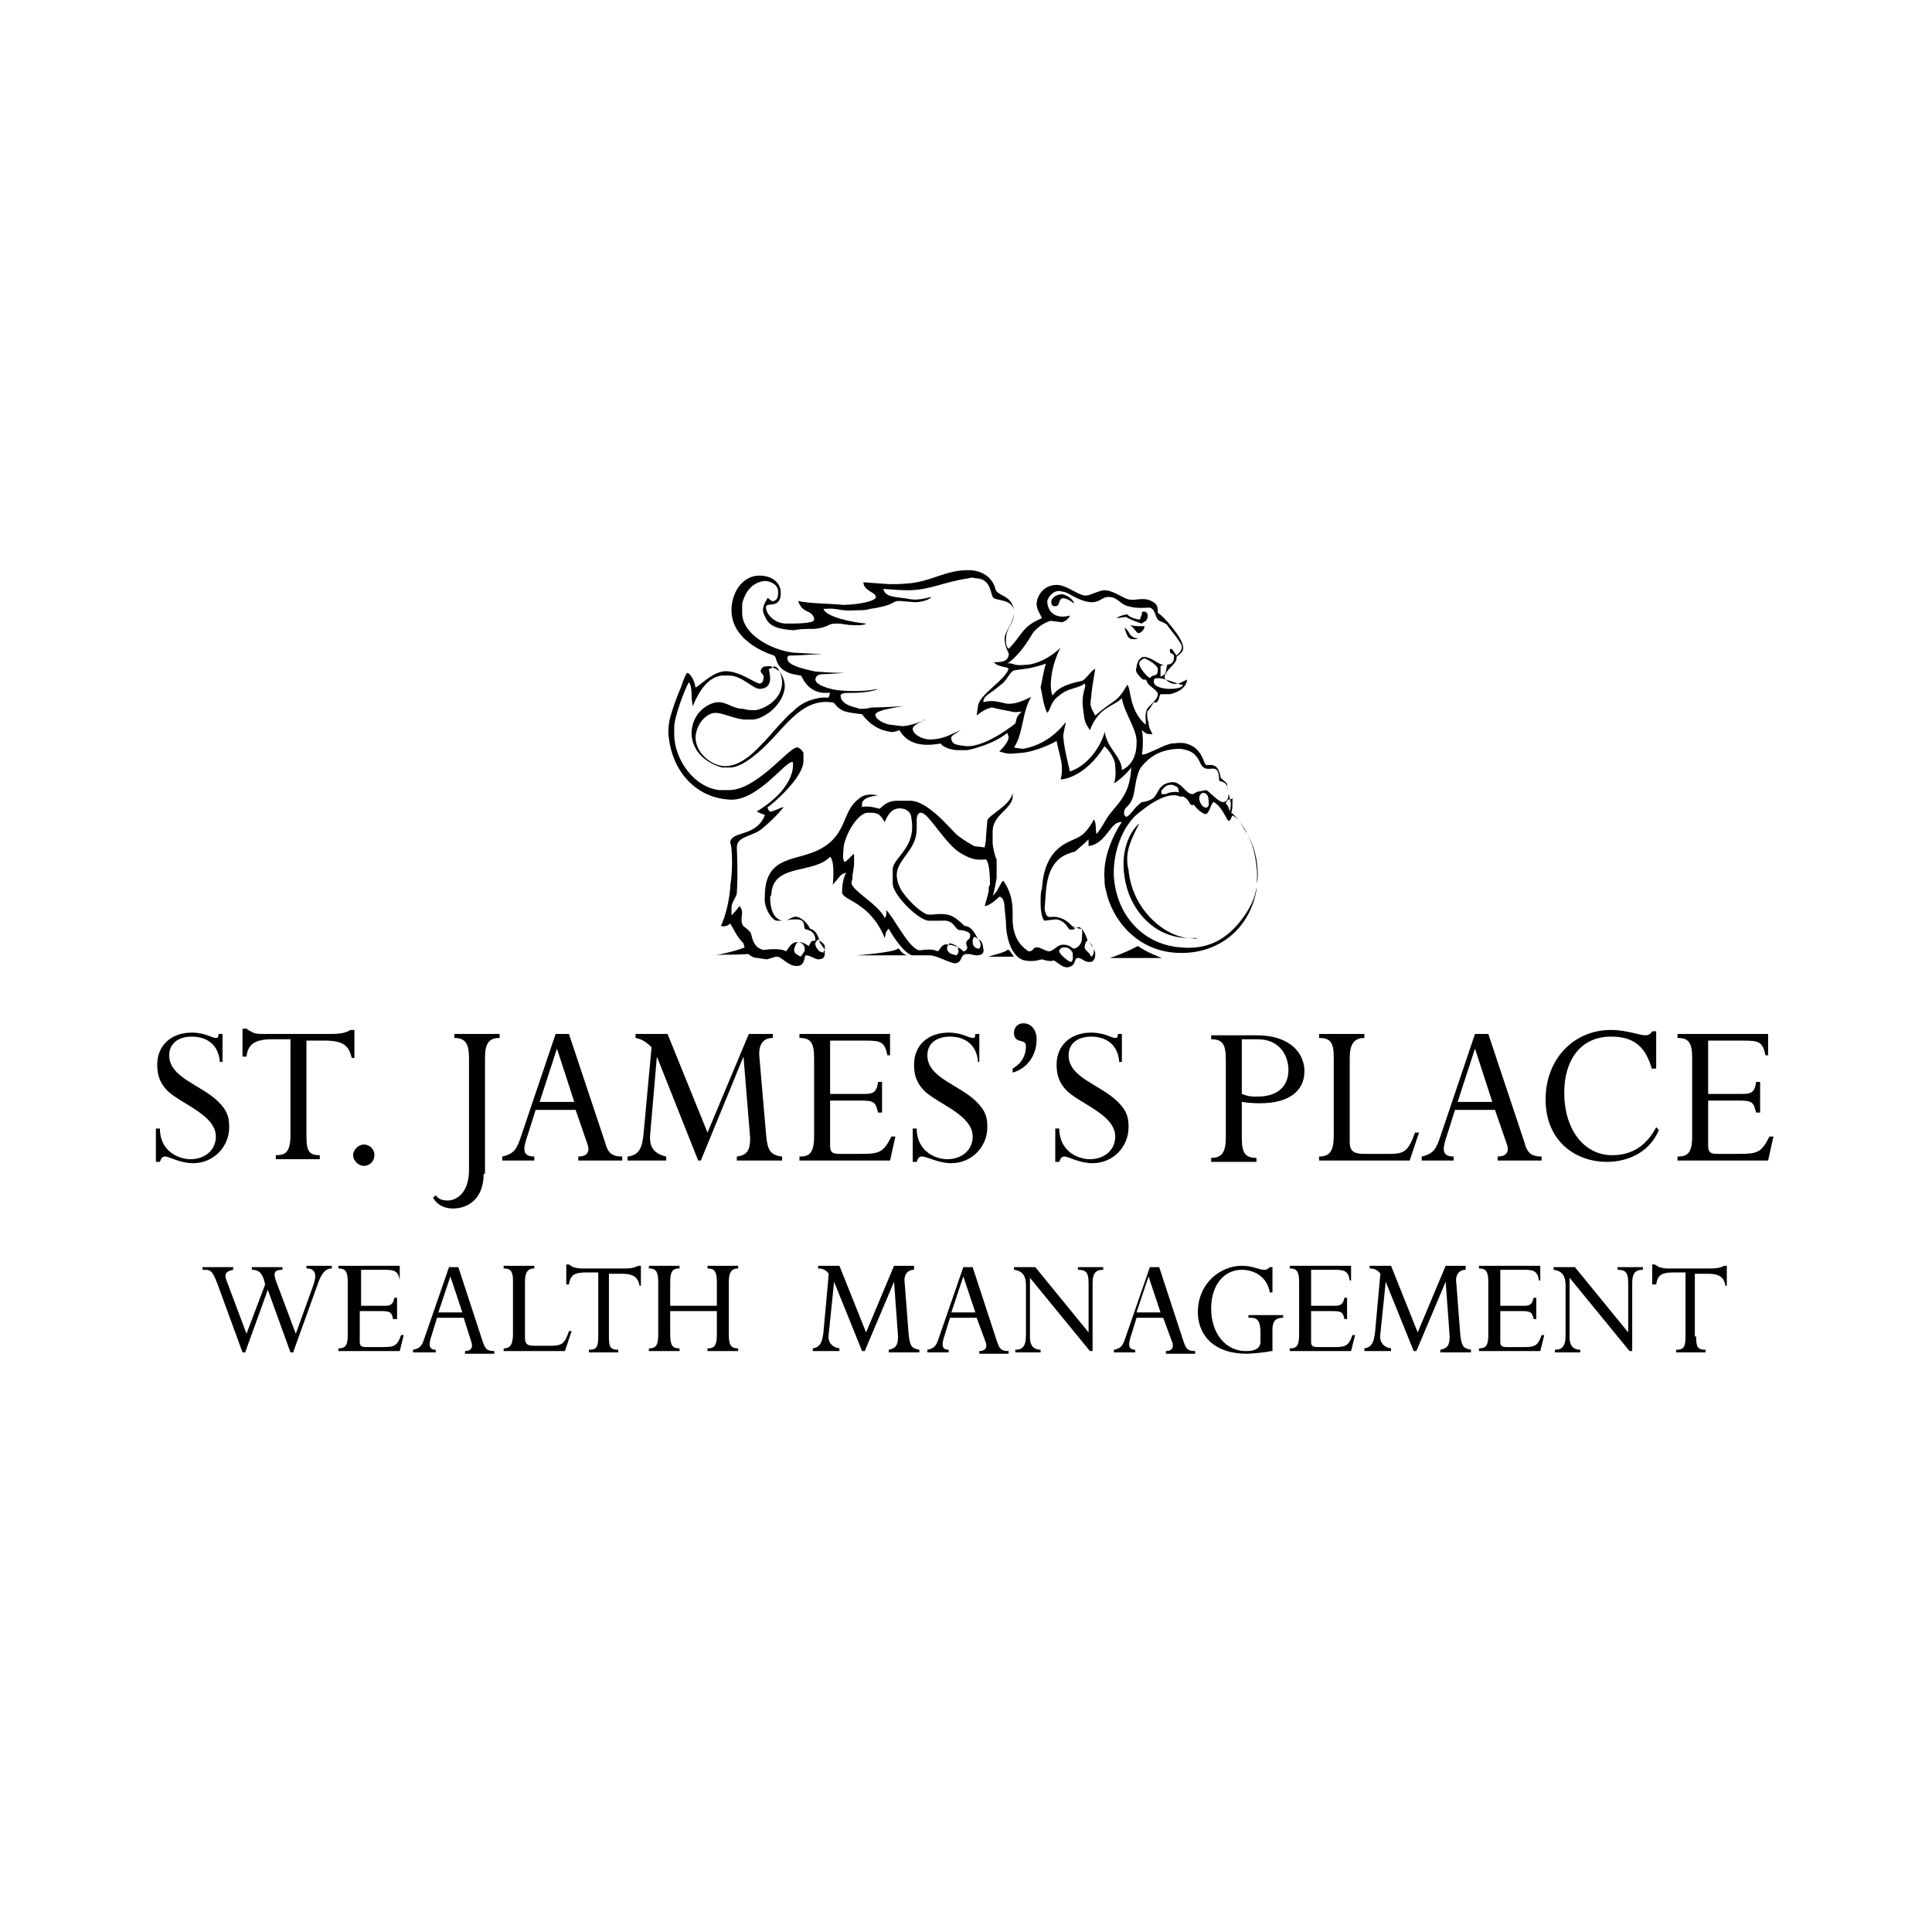 <svg version="1.2" xmlns="http://www.w3.org/2000/svg" viewBox="0 0 145 145" width="145" height="145"><style></style><path  d="m22 101.5h-0.2l-1.7-4.7-1.7 4.7h-0.2l-1.9-5.2c-0.4-1-0.5-1-1.1-1v-0.2h2.3v0.2c-0.5 0.1-0.7 0.3-0.5 0.8l1.5 4 1.4-3.7-0.1-0.4c-0.2-0.5-0.4-0.7-0.9-0.7v-0.2h2.3v0.2c-0.6 0-0.7 0.2-0.5 0.8l1.5 4 1.3-3.6c0.3-0.8 0.2-1.3-0.5-1.3v-0.2h1.9v0.2c-0.5 0-0.8 0.4-1.1 1.3z"/><path  d="m29.7 99h-0.2c-0.1-0.5-0.2-0.6-0.9-0.6h-1.6v2.3c0 0.3 0.1 0.4 0.5 0.4h1.1c0.9 0 1.2 0 1.5-0.9h0.2l-0.3 1.2h-4.6v-0.2c0.5 0 0.7-0.2 0.7-1v-4c0-0.8-0.2-1-0.7-1v-0.2h4.6v1.1c-0.1-0.7-0.4-0.8-1.1-0.8h-1.8v2.7h1.8c0.4 0 0.6-0.1 0.7-0.6h0.2v1.6z"/><path fill-rule="evenodd" d="m34.8 98.9h-2l-0.4 1.3c-0.2 0.6-0.3 1.1 0.3 1.1v0.2h-1.7v-0.2c0.6-0.1 0.7-0.4 0.9-1l1.8-5.2h0.7l1.8 5.5c0.2 0.6 0.3 0.8 0.9 0.8v0.2h-2.2v-0.2c0.4 0 0.6-0.2 0.5-0.6zm-1-3.1l-0.9 2.7h1.8z"/><path  d="m42.4 101.4h-4.6v-0.2c0.5 0 0.7-0.3 0.7-1.1v-4c0-0.7-0.2-0.9-0.7-0.9v-0.2h2.3v0.2c-0.5 0-0.7 0.3-0.7 1v4.2c0 0.5 0.2 0.6 0.7 0.6h1.3c0.8 0 1-0.2 1.3-1.1h0.2z"/><path  d="m45.7 100.3c0 0.8 0.1 1 0.7 1v0.2h-2.2v-0.2c0.5 0 0.7-0.1 0.7-1v-4.8h-0.9c-0.9 0-1.2 0.2-1.3 0.9h-0.2v-1.5h0.2c0.1 0.1 0.2 0.1 0.3 0.2 0.1 0 0.3 0.1 0.6 0.1h3.3c0.6 0 0.8-0.1 1-0.2h0.2v1.5h-0.1c-0.1-0.5-0.3-0.9-1.3-0.9h-1z"/><path  d="m50.3 98.4v1.8c0 0.8 0.2 1 0.7 1v0.2h-2.3v-0.2c0.5 0 0.7-0.2 0.7-1v-4c0-0.8-0.2-1-0.7-1v-0.2h2.3v0.2c-0.5 0-0.7 0.2-0.7 1v1.8h3.5v-1.8c0-0.8-0.2-1-0.7-1v-0.2h2.3v0.2c-0.5 0-0.7 0.3-0.7 1v4c0 0.8 0.2 1 0.7 1v0.2h-2.3v-0.2c0.5 0 0.7-0.2 0.7-1v-1.8z"/><path  d="m68.6 95.3c-0.5 0-0.8 0.4-0.7 1l0.3 3.9c0.1 0.8 0.2 1 0.8 1.1v0.2h-2.3v-0.2c0.5-0.1 0.7-0.3 0.7-1l-0.3-4.1-2.2 5.2h-0.2l-2.1-5.2-0.4 3.9c-0.1 0.6 0.2 1 0.8 1.1v0.2h-2v-0.2c0.6-0.1 0.7-0.5 0.8-1.2l0.4-4.4c-0.2-0.3-0.5-0.4-0.8-0.4v-0.2h1.6l2 5 2.1-5h1.5z"/><path fill-rule="evenodd" d="m73.3 98.9h-2l-0.4 1.3c-0.2 0.6-0.3 1.1 0.3 1.1v0.2h-1.6v-0.2c0.6-0.1 0.7-0.4 0.9-1l1.8-5.2h0.7l1.8 5.5c0.2 0.6 0.3 0.8 0.9 0.8v0.2h-2.2v-0.2c0.4 0 0.6-0.2 0.5-0.6zm-1-3.1l-0.9 2.7h1.8z"/><path  d="m82 101.4h-0.2l-4.5-5.5v4.5c0 0.6 0.3 0.9 0.8 0.9v0.2h-1.9v-0.2c0.5 0 0.8-0.2 0.8-1.1v-3.7c0-0.7-0.2-1.1-0.9-1.2v-0.2h1.6l4 4.9v-3.7c0-0.8-0.2-1-0.8-1v-0.2h1.9v0.2c-0.6 0-0.8 0.3-0.8 1z"/><path fill-rule="evenodd" d="m87.3 98.9h-2l-0.4 1.3c-0.2 0.6-0.3 1.1 0.3 1.1v0.2h-1.6v-0.2c0.6-0.1 0.7-0.4 0.9-1l1.8-5.2h0.7l1.8 5.5c0.2 0.6 0.3 0.8 0.9 0.8v0.2h-2.2v-0.2c0.4 0 0.6-0.2 0.5-0.6zm-1.1-3.1l-0.9 2.7h1.8z"/><path  d="m95.4 101.4c-0.4 0.1-1.5 0.2-1.8 0.2-2.8 0-3.7-1.7-3.7-3.1 0-2.2 1.7-3.5 3.3-3.5 0.9 0 1.2 0.3 1.7 0.3 0.2 0 0.3-0.1 0.4-0.2h0.2v1.9h-0.2c-0.2-1.2-1.2-1.7-2.1-1.7-1.3 0-2.3 1.1-2.3 2.9 0 1.9 1.1 3.2 2.6 3.2 0.5 0 1.1-0.1 1.1-0.7v-0.7c0-0.8-0.2-1.1-0.7-1.1h-0.2v-0.2h2.6v0.2c-0.6 0-0.8 0.3-0.8 0.9v1.6z"/><path  d="m101.1 99h-0.2c-0.1-0.5-0.2-0.6-0.9-0.6h-1.6v2.3c0 0.3 0.1 0.4 0.5 0.4h1.1c0.9 0 1.2 0 1.5-0.9h0.2l-0.3 1.2h-4.6v-0.2c0.5 0 0.7-0.2 0.7-1v-4c0-0.8-0.2-1-0.7-1v-0.2h4.6v1.1h-0.1c-0.1-0.7-0.4-0.8-1.1-0.8h-1.8v2.7h1.8c0.4 0 0.6-0.1 0.7-0.6h0.2z"/><path  d="m110 95.3c-0.5 0-0.8 0.4-0.7 1l0.3 3.9c0.1 0.8 0.2 1 0.8 1.1v0.2h-2.3v-0.2c0.5-0.1 0.7-0.3 0.7-1l-0.3-4.1-2.2 5.2h-0.2l-2.1-5.2-0.4 3.9c-0.1 0.6 0.2 1 0.8 1.1v0.2h-2v-0.2c0.6-0.1 0.7-0.5 0.8-1.2l0.4-4.4c-0.2-0.3-0.5-0.4-0.8-0.4v-0.2h1.6l2 5 2.1-5h1.5z"/><path  d="m115.3 99h-0.2c-0.1-0.5-0.2-0.6-0.9-0.6h-1.6v2.3c0 0.3 0.1 0.4 0.5 0.4h1.1c0.9 0 1.2 0 1.5-0.9h0.2l-0.3 1.2h-4.6v-0.2c0.5 0 0.7-0.2 0.7-1v-4c0-0.8-0.2-1-0.7-1v-0.2h4.6v1.1h-0.1c-0.1-0.7-0.4-0.8-1.1-0.8h-1.8v2.7h1.8c0.4 0 0.6-0.1 0.7-0.6h0.2z"/><path  d="m122.5 101.4h-0.2l-4.5-5.5v4.5c0 0.6 0.3 0.9 0.8 0.9v0.2h-1.9v-0.2c0.5 0 0.8-0.2 0.8-1.1v-3.7c0-0.7-0.2-1.1-0.9-1.2v-0.2h1.6l4 4.9v-3.7c0-0.8-0.2-1-0.8-1v-0.2h1.9v0.2c-0.6 0-0.8 0.3-0.8 1z"/><path  d="m127.3 100.3c0 0.8 0.1 1 0.7 1v0.2h-2.2v-0.2c0.5 0 0.7-0.1 0.7-1v-4.8h-0.9c-0.9 0-1.2 0.2-1.3 0.9h-0.3v-1.5h0.2c0.1 0.1 0.2 0.1 0.3 0.2 0.1 0 0.3 0.1 0.6 0.1h3.3c0.6 0 0.8-0.1 1-0.2h0.2v1.5h-0.1c-0.1-0.5-0.3-0.9-1.3-0.9h-1v4.7z"/><path  d="m16.8 79.7h-0.3c-0.1-1.4-1.1-1.9-2.1-1.9-1 0-1.7 0.5-1.7 1.4 0 1.7 2.4 2.2 3.7 3.5 0.7 0.7 0.8 1.2 0.8 1.9 0 1.5-1.2 2.7-2.7 2.7-1 0-1.8-0.5-2.1-0.5-0.2 0-0.3 0.1-0.4 0.4h-0.3v-2.5h0.3c0 1.7 1.4 2.3 2.3 2.3 1.1 0 1.9-0.7 1.9-1.7 0-1.6-2.5-2.4-3.6-3.4-0.6-0.6-0.8-1.2-0.8-2 0-1.4 1-2.4 2.6-2.4 1 0 1.5 0.4 1.8 0.4 0.1 0 0.2 0 0.2-0.3h0.3v2.1z"/><path  d="m23 85.3c0 1.1 0.2 1.4 1 1.4v0.3h-3.3v-0.3c0.7 0 1.1-0.2 1.1-1.5v-7.2h-1.4c-1.3 0-1.8 0.4-1.9 1.3h-0.3v-2.1h0.3c0.1 0.1 0.3 0.2 0.5 0.3 0.2 0.1 0.5 0.1 0.9 0.1h4.9c0.8 0 1.2-0.1 1.5-0.3h0.3v2.1h-0.2c-0.2-0.8-0.5-1.3-2-1.3h-1.4z"/><path  d="m28.1 86.7c0 0.4-0.3 0.8-0.8 0.8-0.4 0-0.8-0.4-0.8-0.8 0-0.4 0.4-0.8 0.8-0.8 0.4 0 0.8 0.3 0.8 0.8z"/><path  d="m36.3 88.1c0 1.9-1.2 2.6-2.3 2.6-0.7 0-1.2-0.3-1.5-0.8l0.2-0.2c0.2 0.3 0.5 0.4 0.9 0.4 0.6 0 1.6-0.5 1.6-2.3v-8.4c0-1.1-0.3-1.5-1.1-1.5v-0.3h3.4v0.3c-0.8 0-1.1 0.4-1.1 1.5v8.7z"/><path fill-rule="evenodd" d="m43.2 83.3h-3l-0.6 1.9c-0.3 0.9-0.5 1.6 0.5 1.6v0.3h-2.4v-0.3c0.9-0.2 1.1-0.6 1.4-1.5l2.6-7.7h1l2.7 8.1c0.2 0.8 0.5 1.1 1.3 1.1v0.3h-3.3v-0.3c0.6 0 0.9-0.3 0.7-0.9zm-1.4-4.6l-1.3 4h2.6z"/><path  d="m58 77.9c-0.8 0-1.1 0.6-1 1.5l0.5 5.8c0.1 1.1 0.3 1.5 1.2 1.6v0.3h-3.4v-0.3c0.8-0.1 1-0.5 1-1.4l-0.5-6.1-3.2 7.8h-0.2l-3.1-7.8-0.5 5.8c-0.1 1 0.3 1.5 1.2 1.7v0.3h-2.9v-0.3c0.9-0.1 1.1-0.7 1.2-1.7l0.6-6.5c-0.4-0.4-0.7-0.6-1.2-0.7v-0.3h2.4l3 7.4 3.1-7.4h1.8z"/><path  d="m66.2 83.5h-0.3c-0.2-0.8-0.3-0.9-1.3-0.9h-2.3v3.4c0 0.5 0.2 0.6 0.7 0.6h1.6c1.4 0 1.7-0.1 2.3-1.3h0.3l-0.4 1.8h-6.8v-0.3c0.7 0 1.1-0.2 1.1-1.5v-5.9c0-1.2-0.3-1.5-1.1-1.5v-0.3h6.8v1.6h-0.2c-0.2-1-0.5-1.1-1.6-1.1h-2.7v4h2.6c0.6 0 0.9-0.1 1-0.9h0.3z"/><path  d="m73.7 79.7h-0.3c-0.1-1.4-1.1-1.9-2.1-1.9-1 0-1.7 0.5-1.7 1.4 0 1.7 2.4 2.2 3.7 3.5 0.7 0.7 0.8 1.2 0.8 1.9 0 1.5-1.2 2.7-2.7 2.7-1 0-1.8-0.5-2.2-0.5-0.2 0-0.3 0.1-0.4 0.4h-0.3v-2.5h0.3c0 1.7 1.4 2.3 2.3 2.3 1.1 0 1.9-0.7 1.9-1.7 0-1.6-2.5-2.4-3.6-3.4-0.6-0.6-0.8-1.2-0.8-2 0-1.4 1-2.4 2.6-2.4 1 0 1.5 0.4 1.8 0.4 0.1 0 0.2 0 0.2-0.3h0.3v2.1z"/><path  d="m76 80.2c0.7-0.4 1-1 1-1.7 0-0.6-0.9-0.1-0.9-1 0-0.4 0.3-0.7 0.7-0.7 0.6 0 1 0.5 1 1.2 0 1.2-0.7 2.2-1.8 2.5z"/><path  d="m84.3 79.7h-0.3c-0.1-1.4-1.1-1.9-2.1-1.9-1 0-1.7 0.5-1.7 1.4 0 1.7 2.4 2.2 3.7 3.5 0.7 0.7 0.8 1.2 0.8 1.9 0 1.5-1.2 2.7-2.7 2.7-1 0-1.8-0.5-2.1-0.5-0.2 0-0.3 0.1-0.4 0.4h-0.3v-2.5h0.3c0 1.7 1.4 2.3 2.3 2.3 1.1 0 1.9-0.7 1.9-1.7 0-1.6-2.5-2.4-3.6-3.4-0.6-0.6-0.8-1.2-0.8-2 0-1.4 1-2.4 2.6-2.4 1 0 1.5 0.4 1.8 0.4 0.1 0 0.2 0 0.2-0.3h0.3v2.1z"/><path fill-rule="evenodd" d="m93.2 85.4c0 1.2 0.3 1.5 1.1 1.5v0.3h-3.4v-0.3c0.7 0 1.1-0.3 1.1-1.5v-5.9c0-1.2-0.3-1.5-1.1-1.5v-0.3h3.4c2.6 0 3.6 1.4 3.6 2.7 0 1.5-1.2 2.4-3.3 2.4-0.4 0-0.7 0-1.4-0.1zm0-3.3c0.5 0.2 0.7 0.2 1.2 0.2 1.4 0 2.3-0.7 2.3-2 0-1-0.6-2.3-2.3-2.3h-1.2z"/><path  d="m105.8 87.1h-6.8v-0.3c0.8 0 1.1-0.4 1.1-1.6v-5.9c0-1.1-0.3-1.4-1.1-1.4v-0.3h3.4v0.3c-0.8 0-1.1 0.5-1.1 1.5v6.3c0 0.7 0.3 0.9 1.1 0.9h1.9c1.1 0 1.4-0.2 1.9-1.6h0.3z"/><path fill-rule="evenodd" d="m112.2 83.3h-3l-0.6 1.9c-0.3 0.9-0.5 1.6 0.5 1.6v0.3h-2.4v-0.3c0.9-0.2 1.1-0.6 1.4-1.5l2.6-7.7h1l2.7 8.1c0.2 0.8 0.5 1.1 1.3 1.1v0.3h-3.3v-0.3c0.6 0 0.9-0.3 0.7-0.9zm-1.5-4.6l-1.3 4h2.6z"/><path  d="m124 80.3c-0.5-1.8-1.4-2.5-3.1-2.5-2.3 0-3.5 1.8-3.5 4.2 0 2.8 1.5 4.7 3.6 4.7q2.2 0 3.3-2.1l0.2 0.2c-0.6 1.5-2.1 2.4-3.9 2.4-2.3 0-4.6-1.5-4.6-4.7 0-3 2.1-5.2 4.9-5.2 1.2 0 2.1 0.4 2.6 0.4 0.2 0 0.4-0.1 0.5-0.3h0.3v2.8h-0.3z"/><path  d="m132.1 83.5h-0.3c-0.2-0.8-0.3-0.9-1.3-0.9h-2.3v3.4c0 0.5 0.2 0.6 0.7 0.6h1.6c1.4 0 1.7-0.1 2.3-1.3h0.3l-0.4 1.8h-6.8v-0.3c0.7 0 1.1-0.2 1.1-1.5v-5.9c0-1.2-0.3-1.5-1.1-1.5v-0.3h6.8v1.6h-0.2c-0.2-1-0.5-1.1-1.6-1.1h-2.7v4h2.6c0.6 0 0.9-0.1 1-0.9h0.3z"/><path  d="m85.4 71c0.7 0.5 1.8 0.9 1.8 0.9h-3.9c1.2-0.4 2.1-0.9 2.1-0.9z"/><path  d="m55.9 71.1c0 0 0.1 0.1 0.3 0.5-1.6 0.1-1.7 0-2.5 0.1 0 0 1.5-0.3 2.2-0.6z"/><path  d="m67.4 71.2c0.1-0.1 0.2 0.4 0.7 0.5h-3.8c0 0 2.7-0.2 3.1-0.5z"/><path  d="m75.6 71.3c0.1-0.1 0.2 0.1 0.5 0.5h-1.9c0.2-0.1 1.2-0.3 1.4-0.5z"/><path fill-rule="evenodd" d="m54.8 66.7c0-0.4 0.1-0.7 0.1-1 0.1-1 0-2.5-0.1-2.4 0-1 1.9-0.4 2.6-2.1 0-0.1-0.3-0.1-0.6-0.3 3.1-1.9 2.7-3.7 2.7-3.7-0.5-0.2-2.7 3.1-4.9 2.8-2.4-0.2-4.1-2.1-4.4-4.6-0.1-0.6 0-1.3 0.2-1.9 0.3-1 0.7-1.9 0.7-1.9 0.2-0.6 0.4-1.1 0.5-1.1 0.1 0 0.5 0.4 0.6 1.1 0.4-0.2 1.1-1 2-1.2 1.1-0.2 2.5 0.9 2.8 0.9 0.2 0 0.3-0.2 0.3-0.4 0.1-0.3-0.3-0.4-0.2-0.6 0.1-0.3 0.3-0.3 0.7-0.3q0.1 0 0.2 0.1c-0.2 0.1-0.3 0.1-0.3 0.1 0 0 0.1 0.5 0.1 0.7 0 0.7-0.5 0.8-0.8 0.8-0.5 0-1.3-1-2.3-1-0.2 0-0.5 0-0.5 0-1.3 0.1-2 1.8-2.2 2.3 0 0-0.1-0.4-0.1-0.9 0-0.5-0.1-0.8-0.2-0.9-0.3 0.5-1.1 2.6-1.1 3.4v0.5c0 1.9 1.5 4 3.4 4.2 0.3 0 0.5 0 0.7 0 2.1 0 4.5-3.2 5.1-3.2 0.2 0 0.4 0.2 0.5 0.4v0.6c0 1.3-2.4 3.3-2.7 3.5 0 0 0.1 0.4 0.3 0.3 0.4-0.1 0.9-0.4 0.9-0.3-0.5 0.6-0.9 1-1.5 1.5-0.7 0.7-2 0.6-2 1.5 0 0 0.1 2.1 0 3.4 0 0.3-0.4 0.7-0.4 1.1 0 0.3 0 0.6 0 0.6 0.2-0.2 0.3-0.3 0.6-0.7 0.1 0.1 0.2 0.3 0.2 0.5 0 0-0.1 0.7 0 0.8 0 0.3 0.6 0.4 0.7 0.9 0.2 0.9 0.6 1 0.9 1.1 0 0 1.2-0.2 1.7 0.1 0.3-0.4 0.4-0.7 0.9-0.7 0.3 0 0.5 0.1 0.8 0.3 0.2-0.3 0.1-0.4 0.5-0.4 0-0.9-0.8-0.8-0.8-0.9-0.1-0.1 0.1-0.7-0.6-0.7-0.3 0-0.6 0-0.8 0.1 0.2-0.1 0.5-0.3 0.7-0.3 0.3 0 0.8 0.3 1.1 0.9 0.4 0.1 0.6 0.5 0.7 0.9q-0.1-0.1-0.1-0.1c-0.3 0.3-0.2 0.4-0.2 0.4 0 0.2 0.3 0.5 0.3 0.5l0.3 0.1q0-0.1 0.1-0.2 0 0.1 0 0.3c0 0.3-0.2 0.4-0.5 0.4-0.2 0-0.6-0.3-0.9-0.3-0.2 0 0 0.8-0.7 0.8-0.7 0-1.1-0.7-1.5-0.7-0.2 0-0.6 0.2-0.8 0.2l-0.6-0.1c-0.4 0-0.9-0.2-1.1-1.1-0.5-0.5-0.7-1-1-1.5 0 0-0.2 0.3-0.7 0.2 0.3-0.6 0.6-1.7 0.7-2.8zm6.7 3.9c0.2 0.1 0.4 0.3 0.4 0.4q0 0.1 0 0.3c-0.1-0.2-0.2-0.3-0.4-0.6q0-0.1 0-0.1zm-2.6-19.1c0 0.6-0.4 1.4-1.2 2-0.3 0.2-0.8 0.5-1.2 0.5-0.3 0-0.5 0-0.7 0-0.8-0.1-1.6-0.5-2.1-0.5-0.6 0-1.4 0.7-1.5 1.8 0 1.3 1.3 2.2 2.2 2.2 1.4 0 2.5-1.3 4-3 0.4-0.4 0.7-0.8 1.1-1.1q0.7-0.7 1.5-0.9c1.3-0.4 1.1 0.2 1.3-0.5h-0.5c-1.3-0.1-1.6-1.3-1.7-1.3 0 0-0.8-0.1-1.1-0.3-0.8-0.4-0.7-1.1-0.9-1.2 0 0-3.2-0.9-3.2-3.4 0-1.3 0.8-2.6 2.1-2.6 0.9 0 1.6 0.5 1.6 1.3 0 1.2-1 0.7-1.1 1-0.1 0.5 0.6 1.3 1.5 1.3 0.8 0 2.1 0 2.1-0.3 0-0.1 0-0.2-0.1-0.3-0.2-0.4-0.8-0.2-1.1-1.1 0.7 0.2 2.6 0.2 3.4 0.3 0.3 0 2-0.1 2.4-0.5 0.1 0 0-0.1 0-0.2 0-0.2-0.9-0.4-0.9-1 1.5 0.1 1.9 0.2 3.2 0.1 1.9-0.1 3-1.1 4.9-1 1.2 0.1 1.7 0.9 1.8 1.4 0.2 0.6 1.2 0.4 1.4 1.6-0.2-0.8-1.1-0.7-1.5-0.9-0.3-0.1-0.1-1.5-1.4-1.5 0 0-0.2-0.1-0.5 0-2 0.3-2.9 0.9-4.6 0.9-0.7 0-1.6-0.1-1.8-0.1 0.1 0.6 0.9 0.6 1.6 0.7 0.6 0.1 0.8 0.2 2-0.1-0.2 0.3-1 0.4-1.2 0.4l-1.2-0.1c-0.6 0-0.2 0.3-2.2 0.6-0.3 0.1-0.6 0.1-1 0.1-1.4 0.1-1.3-0.2-2.5-0.1 0.2 0.6 2.1 1 3.2 1.1 0 0-0.1 0.2-1.3 0.1-0.7-0.1-0.6-0.1-1-0.1-0.6 0-0.5 0.3-1.6 0.4-0.6 0-1.1 0-1.5 0.1-1.7-0.1-2-0.5-2.3-1.3-0.1-0.3 0-0.6 0.3-1.1 0.1-0.1 0.2 0.3 0.5 0.2 0.2-0.1 0.3-0.2 0.3-0.7 0-0.6-0.7-0.8-1-0.8-1 0.1-1.5 0.9-1.7 1.7 0 0.2 0 0.6 0 0.7 0 1.8 2.7 3 4.2 3l1.8 0.1c-0.7 0-1.7 0.1-2.3 0.1-0.2 0-0.3 0-0.3 0.2-0.1 0.6 1.7 0.9 2.1 1 0.2 0 0.9 0.1 2.2 0.1 0 0-1.3 0.1-1.7 0.1-0.2 0-0.5 0.1-0.5 0.4 0 0.5 1.5 0.8 1.7 0.8 0 0 1.6 0.2 3-0.1-0.3 0.2-1.3 0.3-1.9 0.3-0.6 0-1 0-0.9 0.3 0.1 0.7 1.3 0.8 1.4 0.9 0.4 0 0.5 0 0.9-0.1 0.8 0 2.4-0.1 2.4-0.1-1.3 0.2-2.2 0.4-2.1 0.7 0.1 0.4 0.9 0.7 1.2 0.7l0.8 0.1c0.5 0 1.3-0.3 1.6-0.4-0.5 0.2-0.8 0.4-0.8 0.6 0 0.4 0.7 0.8 1.3 0.8 0.6 0 1.2-0.2 1.4-0.3l0.9-0.4c-0.4 0.3-0.8 0.4-0.7 0.7 0.1 0.4 0.4 0.4 1.1 0.5 1.5 0.1 3.7-1.7 3.7-1.7 0.1-0.2 0-0.5 0.5-0.9 0 0-0.6 0.1-0.8 0-0.5-0.1-1.1-0.2-1.4-0.3-0.5 0-1.2 0.6-1.2 0.6l0.1-0.7c0.1-0.9 2-1.9 2.3-2.8-0.1-0.2-0.8-0.1-1.1-0.5 0.7 0 1-0.1 1.1-0.5 0.1-0.2-0.3-0.5-0.3-1.3 0-0.5 0.7-1.2 0.7-1.9q0 0.1 0 0.1c0 0.7-0.6 1-0.6 1.9 0 0.3 0 0.5 0.2 0.7 1-1 1-1.7 2.5-2.3-0.1-0.3-0.4-0.6-0.4-1.1 0-0.4 0.4-1.4 1.5-1.4 0.8 0 1.6 0.8 2.2 0.8 0.3 0 1-0.4 1.4-0.4 0.7 0 1.5 0.7 1.9 0.7 0.5 0.1 1.2-0.3 1.9 0.3 0.2 0.1 0.2 0.6 0.2 0.7 0.4 0.2 1.9 1.9 1.9 2.6 0 0.2 0 0.3-0.5 0.7 0.1 0.5-0.8 0.9-0.9 1.5q0 0.1 0.1 0.2-0.3-0.1-0.6-0.1c-0.2 0-0.3 0-0.3 0.2-0.1 0.5 0.9 0.6 1.1 0.6 0.7 0 1-0.1 1.1-0.3q-0.2 0-0.4-0.1 0 0 0 0c0.1 0 0.3-0.1 0.7-0.3-0.1 0.9-1.3 1.1-1.3 1.1h-0.7c-0.1 0.1-0.1 0.4-0.2 0.5-0.1 0.2-0.3 0.1-0.3 0.1-0.1 0.1-0.2 0.4-0.5 0.7 0 0 0 0.2 0 0.3 0 0 0 0.3 0.1 0.5 0 0.4 0.2 0.7 0.3 0.9-0.6 0-0.5-0.1-0.8-0.3 0.1 0.3 0.1 1.4 0 1.8 0.1 0.1 0.5-0.1 0.5-0.1 1.2-0.5 1-0.5 1.7-0.7 0.3 0 0.7-0.1 1.1 0 1.2 0.3 1.3 1.4 1.5 1.6 0.2 0.1 0.9-0.3 1.1 0.9 0 0.2 0.6 0.4 0.5 0.7-0.1-0.2-0.2-0.3-0.6-0.4 0-1.7-0.9-0.3-1.4-1.3-0.3-0.7-0.7-1-1.5-1.1-1.5 0-2.3 0.6-2.9 1.3-0.5 0.6-0.5 2-0.7 2.4-0.2 0.6-0.5 0.6-0.6 0.9-0.1 0.3 0 0.4 0.1 0.5 0.3 0 0.6-0.7 1.2-1.1 0.2 0 0.5-0.1 0.7-0.2 0.6-0.3 0.4-1.2 1.6-1.3 0.7 0 1 0.9 1.5 0.9 0.1 0 0.3-0.2 0.5-0.2l0.5-0.1c0.2 0 0.9 0.9 1.3 0.9 0.2 0 0.4-0.2 0.4-0.5q0-0.1 0-0.3v0.2c0 0 0.1 0.1 0.1 0.4-0.1 0-0.2 0-0.3 0.3 0.2 0.2 0.2 0.3 0.3 0.6q0 0 0 0 0 0 0.1 0.1 0 0 0 0 0 0 0 0 0.2 0.1 0.5 0.5-0.2-0.2-0.4-0.3c-0.1 0.1-0.1 0.4-0.3 0.4-0.1 0-0.5-1.1-1.1-1.4-0.2 0-0.3 0.8-0.6 0.9-0.2 0-0.6-0.3-0.9-0.7 0 0-0.2 0.1-0.3-0.1-0.2-0.4-0.5-0.6-0.7-0.5-0.2-0.1-1-0.5-3 1.1-1.4 1-2.1 3.2-2 4.9 0.2 2.9 2.2 5.1 5 5.3 1.9 0.2 3.4-0.5 4.6-2.1 0.6-0.8 1-1.6 1.1-2.4q0 0.1 0 0.2c-0.5 2.8-2.6 4.5-5.1 4.7-3.8 0.3-5.8-2.6-6.2-4.7-0.1-0.3-0.1-0.6-0.1-0.8-0.2-2.1 1.2-4.2 1.3-4.3-0.9-0.1-1.1 1.6-2.5 1.8 0-0.2 0-0.4 0-0.5-0.3 0.3-0.9 0.8-1 0.9-0.6 0.2-2 0.4-2.2 3l-0.1 1.3c0 0.1 0.1 0.6 0.3 0.6 0.1 0.1 0.3-0.1 0.9 0.1 0.6 0.2 0.9 0.7 1.1 0.8-0.2 0.1-0.4 0.1-0.5 0-0.2-0.4-0.6-0.7-1-0.7l-0.8 0.1c-0.1 0-0.3-0.5-0.3-1.3 0-0.4 0-0.9 0.1-1.1 0.2-3.3 2.2-3.5 2.8-3.9 0.6-0.3 1.1-1.3 1.1-1.3 0.2 0.3 0.1 0.7 0.2 1.1 0.1-0.1 0.5-0.7 0.6-0.9 0.7-1.3 1.9-1.7 2-4.1-0.2 0.3-0.8 0.9-1.3 1.2 0.2-0.4 0.1-1.3 0.1-1.3 0-0.7-0.7-1.4-0.8-1.5-1.5 2.4-3.2 2.5-3.3 2.5 0.1-0.3 0.1-0.6 0.1-0.9 0-0.5-0.3-1.4-0.4-2-0.1 0.1-1.5 0.8-2.6 0.9-1.1 0.1-1 0.1-1.7-0.1 0.2-0.2 0.7-0.7 0.7-1.1l-0.1-0.3c-0.7 0.6-2 1.1-3 1.3-0.3 0-0.5 0-0.8 0-1-0.1-1.2-0.5-1.2-0.5 0 0-0.5 0.1-1 0.1-1.6 0-2-1-2.1-1.1-0.3 0.1-0.5 0.2-0.8 0.1-1.3-0.2-2-1.3-2-1.3 0 0-1.2-0.1-1.5-0.3-0.7-0.4-0.4-0.6-0.9-0.6-1.8-0.2-3 1.3-4.2 2.6-1.1 1.2-2.3 2.2-3.2 2.3-0.3 0-0.5 0-0.7 0-0.8-0.2-2.2-0.9-2.3-2.5 0-1.7 1.4-2.4 2-2.4 0.7 0 1.1 0.5 1.9 0.5 0.3 0.1 0.5 0.1 0.9 0.1 0.7-0.1 2-0.8 2-2.1q0-0.4-0.2-0.8c0.3 0.4 0.4 0.8 0.4 1.1zm35.5 14.2q0 0.3-0.1 0.6 0.1-0.6 0-1.3c-0.1-0.9-0.3-1.7-0.7-2.4 0.5 0.8 0.8 1.9 0.8 3.1zm-2.3-6.7q0 0.1 0.1 0.4l-0.1-0.4q0 0 0 0zm-11.2 10.6c0.2-0.1 0.5 0.3 0.7 0.9q0 0.1 0.1 0.2-0.1-0.1-0.1-0.1c-0.1 0-0.2 0.4-0.2 0.5 0 0.2 0.3 0.3 0.5 0.7 0.2-0.1 0.2-0.4 0.2-0.5q0-0.1-0.1-0.2c0.1 0.1 0.2 0.3 0.2 0.5 0 0.3-0.1 0.6-0.4 0.6-0.4 0-0.5-0.2-0.8-0.3-0.5-0.1-0.1 0.6-0.9 0.7-0.5 0-0.9-0.6-1.1-0.5-0.2 0.1-0.8-0.1-0.8-0.1-0.1 0-0.5 0.2-1.2 0.1-0.9-0.1-1.5-1.4-1.5-2.9l-0.1-1c0-0.4-0.1-0.9-0.4-0.9 0 0-0.7 0.7-1.1 0.7 0.1-0.3 0.2-0.7 0.3-1.1 0-0.2 0-0.4 0.1-0.5 0-0.3 0-1.6-0.3-1.9-0.4 0-0.9 0.2-2.1-0.6-1.1-0.8-2.3-3-2.8-2.9-0.3 0-0.3 0.5-0.3 0.5v0.7c0 1.6-1.4 2.2-1.5 3.4 0 0.4 0.1 0.8 0.4 1.3 0.5 0.7 1.2 1.4 1.8 1.7 0.2 0.1 0.8 0 1 0 0.6 0 1 0 1.9 0.9 0.3 0 0.6 0.2 0.9 0.8 0.2 0.4 0.4 0.1 0.5 0.9 0.1 0.4-0.2 0.5-0.5 0.5-0.3 0-0.3-0.1-0.7-0.1-0.6 0-0.3 0.6-0.9 0.7-0.4 0-1.4-0.6-1.9-0.6-0.5 0-0.9 0-1.3 0-0.3 0-1-0.6-1.8-2-0.3 0.3-0.2 0.4-0.3 0.7-1.1-2.7-3.1-2.8-3.2-3.4 0-0.9 0.2-1.3 0.3-1.5-0.4 0.1-0.4 0.2-1 0.9 0 0 0.2-1.7-0.2-2.1-1.2 1.3-4.2 0.5-4.4 2.7 0 0.1 0 0.2-0.1 0.3 0 0.3 0 1.6 0.9 1.8q-0.2 0-0.4 0c-0.3 0-1-0.9-0.9-1.8 0-3.2 2.4-2.6 4.2-3.6 2-1.1 1.6-2.8 2.8-3.7 0.2-0.2 0.6-0.5 1.5-0.3-1.1 0.1-1.2 0.5-1.2 0.6 0 0.4 0 0.2-0.1 0.3 0.5-0.2 1.4 0.1 1.4 0.1 0.2-0.1 0.5-0.6 1.3-0.6h0.9c1.5-0.1 3.3 2.4 3.8 2.7 0.7 0.5 0.8 0.5 1.1 0.7l0.8 0.1c0.1-0.5 0.1-0.6 0.1-0.8l0.1-1.2c0-0.4 1.9-1.2 1.9-2.2 0 0 0 0.4 0 0.5-0.2 0.9-1.5 1.3-1.5 2.5v0.9c0 0.2 0.2 1.1 0.3 1.2 0 0 0 0.8 0 1.4-0.1 0.5-0.2 1.2-0.3 1.3 0.3-0.1 0.6-1 0.8-1.1 0.2 0.3 0.7 1 0.7 2.3v0.6c0 1.6 0.9 2.2 1.2 2.4 0.4 0 0.3-0.3 0.6-0.3 0.3 0 0.5 0.2 0.9 0.3 0.4 0 0.6-0.5 1.1-0.5 0.5 0 0.7 0.3 0.8 0.3 0.1 0 0.6-0.2 0.6-0.8 0-0.2 0.1-0.7-0.1-0.7-0.1 0-0.2 0-0.3-0.1q0 0 0.1 0zm-0.1 0q-0.2 0-0.3-0.1c0.1 0 0.2 0.1 0.3 0.1zm-22.1-0.5q0.1 0 0.3 0-0.1 0-0.2 0-0.1 0-0.1 0zm17.4-23.1q0-0.1 0-0.2 0 0.1 0 0.2 0 0 0 0zm-6.8 8.1q0-0.1 0.1-0.1 0 0-0.1 0.1zm9.3-9c0 0.8 0.6 1.4 1.7 1.1-0.1 0.3-0.5 0.5-0.6 0.5l-0.8-0.1c-0.3 0-1.2 0.5-1.5 1.1q-0.9 1.5-1.8 2.1c0.4-0.1 0.4 0.2 1.3 0.1 0.8 0 1.9-0.5 2.7-1.3-0.7 1.3-0.9 3-0.6 3.6 0.5-0.8 1.8-1 2.2-1.1 0.3-0.1 0.7-0.8 1-0.9 0 0-0.3 1.7-0.3 2.1-0.1 0.6-0.1 0.7 0.3 1.4 1.5-1.3 1.6-0.9 2.4-2.3 0.3 0.2 0.1 1.9 1.4 3 0-0.5-0.1-0.8 0.1-1.2 0.2-0.3 0.8-0.7 0.8-1.1 0-0.3-0.7-0.6-0.8-0.9-0.2-0.5-0.1 0.2-0.7-0.6-0.1-0.1-0.2-0.3-0.1-0.5 0-0.3 0.2-0.8 0.6-0.8 0.7 0.1 1 0.6 1.5 0.6 0.4 0 0.7-0.1 0.7-0.5 0.1-0.4-0.3-0.3-0.3-0.5 0-0.2 0-0.2 0.1-0.2 0.1 0 0.1 0.1 0.4 0.5 0.3-0.3 0.4-0.4 0.4-0.7-0.1-0.4-1.1-1.5-1.1-1.6-0.4-0.3-0.5-0.2-0.7-0.4-0.2-0.2-0.2-0.9-0.7-0.9 0 0-0.9 0.1-1.5-0.1-0.6-0.1-0.8-0.7-1.5-0.7-0.5 0-0.6 0.4-1.3 0.4-1.1-0.1-1.7-0.8-2.2-0.8-0.5-0.2-1 0.3-1.1 0.7zm6.9 4.7c0 0.3 0.5 0.9 0.8 1.1 0.3-0.4 0.6 0 0.6-0.7-0.1-0.4-1-0.8-1-0.8-0.2 0.1-0.4 0.2-0.4 0.4zm-7 0c-0.2 0.1-1.3 0.4-1.6 0.4l-0.7 0.1c-0.4 0-0.6 0.8-1.1 1.1-0.8 0.7-1.3 0.8-1.3 1.3 0.7-0.2 1.2 0 1.7 0.1 0.6 0.1 1.3-0.2 1.9-0.5-0.7 1.1-0.6 2.8-1.3 3.8 0 0 0.5 0.1 0.7 0.1 2.2-0.4 3.2-2.1 3.2-2 0 0-0.2 0.8-0.2 1.1 0.1 1.1 0.4 2.1 0.5 2.6 1.8-0.6 2.6-2.7 2.6-3 0.2 1.3 1.3 1.9 1.3 2.9 0.6-0.3 1.1-0.9 1.1-2 0.1-1-0.9-2.2-1.1-3.4-0.7 0.7-1.7 0.6-2.4 2.4-0.4-0.6-0.4-0.7-0.5-1.5-0.2-1.4 0.3-1.7 0.1-2-0.5 0.4-1.2 0.3-1.9 0.9-0.7 0.5-0.6 1-0.9 1.3-0.3-0.5-0.4-1.6-0.5-1.9 0.1-0.4 0.2-1.2 0.4-1.8zm4.4 5.1q0-0.1 0-0.1 0 0 0 0.1zm-24.4-4.5q-0.2-0.2-0.5-0.3 0.1-0.1 0.1-0.1 0.3 0.1 0.4 0.4zm29.9 0.9c-0.4 0.1-0.7-0.1-0.9-0.3 0.3 0.1 0.6 0.2 0.9 0.3zm-1.2 8c-0.1 0.1 0 0.3 0 0.3h0.3c0.3-0.2 1-0.2 1-0.1l-0.1-0.4c-0.2-0.1-0.3-0.2-0.5-0.2-0.4 0-0.5 0.2-0.7 0.4zm1.3 0.2q0 0 0 0zm5.1 3.1q-0.4-0.7-0.7-1.1c0.2 0.3 0.5 0.6 0.7 1.1zm0.7 4q0-0.1 0-0.3 0 0.2 0 0.3zm-4.3-6.7c0 0.2 0.2 0.8 0.6 0.7 0.2-0.2 0.1-0.3 0.1-0.6 0-0.3-0.2-0.5-0.4-0.5-0.2 0-0.3 0.3-0.3 0.4zm-23.6 1.8c-0.4-0.7-0.6-0.7-1.2-0.7-0.8-0.1-1.9 1.8-1.9 2.8 0 0.3-0.1 0.7 0.1 0.9 0.3-0.2 0.6-0.6 0.7-0.6 0 0 0 0.4 0 0.7 0 0.4-0.2 1.1-0.1 1.1 0 0-0.2 0.4 0 0.6 0.4 0.6 2 1.5 2.4 2.4 0 0 0.2-0.2 0.1-0.6 0.5 0.4 1.6 2.7 2.4 3 0.2 0.1 0.8-0.2 1.5 0.1 0.3-0.4 0.4-0.6 0.8-0.5-0.2 0.2-0.1 0.3-0.1 0.4 0.1 0.2 0.2 0.3 0.7 0.4 0.1-0.2 0.2-0.2 0.1-0.5q0-0.1 0-0.1c0.2 0.1 0.3 0.2 0.4 0.3 0.2 0 0.3-0.2 0.3-0.3-0.3-0.7 0.3-0.4 0.2-1 0-0.1-0.4-0.3-0.8-0.3-0.3 0-0.4-0.8-1.3-0.7-0.4 0-0.8 0-1 0-0.7 0-2.7-1.9-2.7-2.8 0 0 0-0.7 0-1.1 0.1-0.9 1.8-1.6 1.4-3.8 0-0.3-0.2-0.6-0.6-0.7-0.5-0.1-1 0-1.4 1zm4.8 9.2q0-0.1 0.1-0.1c0.1 0 0.4 0.1 0.6 0.3-0.2-0.1-0.5-0.2-0.7-0.2q0 0 0 0zm1.8-0.2c0 0.3 0.2 0.5 0.5 0.5l0.1-0.2c0-0.4-0.2-0.6-0.5-0.7-0.1 0.3-0.1 0.1-0.1 0.4zm9 0.4c-0.1-0.2-0.2-0.3-0.3-0.4 0.1 0.1 0.3 0.2 0.3 0.4zm-22.4 0.2c0 0.2 0.1 0.3 0.5 0.5 0.1-0.2 0.3-0.3 0.3-0.6 0-0.3-0.3-0.5-0.5-0.5-0.1 0-0.3 0.4-0.3 0.6zm19.9 0.1c0 0.2 0.7 0.8 0.9 0.8 0.2-0.2 0.1-0.5 0.1-0.7-0.1-0.2-0.3-0.4-0.6-0.4-0.2 0-0.4 0.1-0.4 0.3zm7.6-21.4v0.8c0.3-0.2 0.3-0.1 0.4-0.4l0.1-0.5c-0.3 0-0.4 0-0.5 0.1zm5.4 9.9q-0.1 0.1-0.2 0.1c0.1 0.2 0.1 0.5 0 0.9q0 0 0.1 0.1 0 0 0 0c0.1-0.2 0.1-0.4 0.1-1.1z"/><path  d="m85.5 61.8c0 0.1-0.9 1.5-0.9 2.6 0 0.3 0 0.5 0.1 0.9 0.3 3.2 3 5.1 4.6 5.1h0.6c-0.2 0.1-0.4 0-0.7 0-2.7 0-4.5-2.3-4.8-4.6-0.3-1.8 0.3-3.3 1.1-4z"/><path  d="m79.7 44.6c0.3 0 0.9 0.4 0.9 0.7-0.1-0.1-0.5-0.4-0.8-0.4-0.4 0-0.2 0.6-0.6 0.6q-0.3 0-0.3-0.3c0-0.4 0.5-0.6 0.8-0.6z"/><path  d="m84.8 46.9c0.3 0.1 0.6 0.1 1.1 0.1 0 0.3-0.4 0.6-0.5 0.5-0.1 0-0.3-0.4-0.6-0.6z"/><path  d="m84.4 47.1c0.3 0.2 0.4 0.6 0.5 0.6 0.1 0.1 0.2 0.2 0.5 0.2 0 0.1-0.6 0.1-0.6 0-0.2 0-0.4-0.8-0.4-0.8z"/><path  d="m85.9 45.9c0.4 0.1 0.2 0.6 0.1 0.7-0.2 0.1-0.3 0.2-0.3 0.2 0 0-0.7-0.2-1.2-0.5l-0.7 0.1c0.2-0.2 0.8-0.3 0.8-0.3 0.2 0.3 0.9 0.4 0.9 0.4 0.1 0 0.1-0.2 0.2-0.4 0-0.2 0-0.2 0.2-0.2z"/></svg>